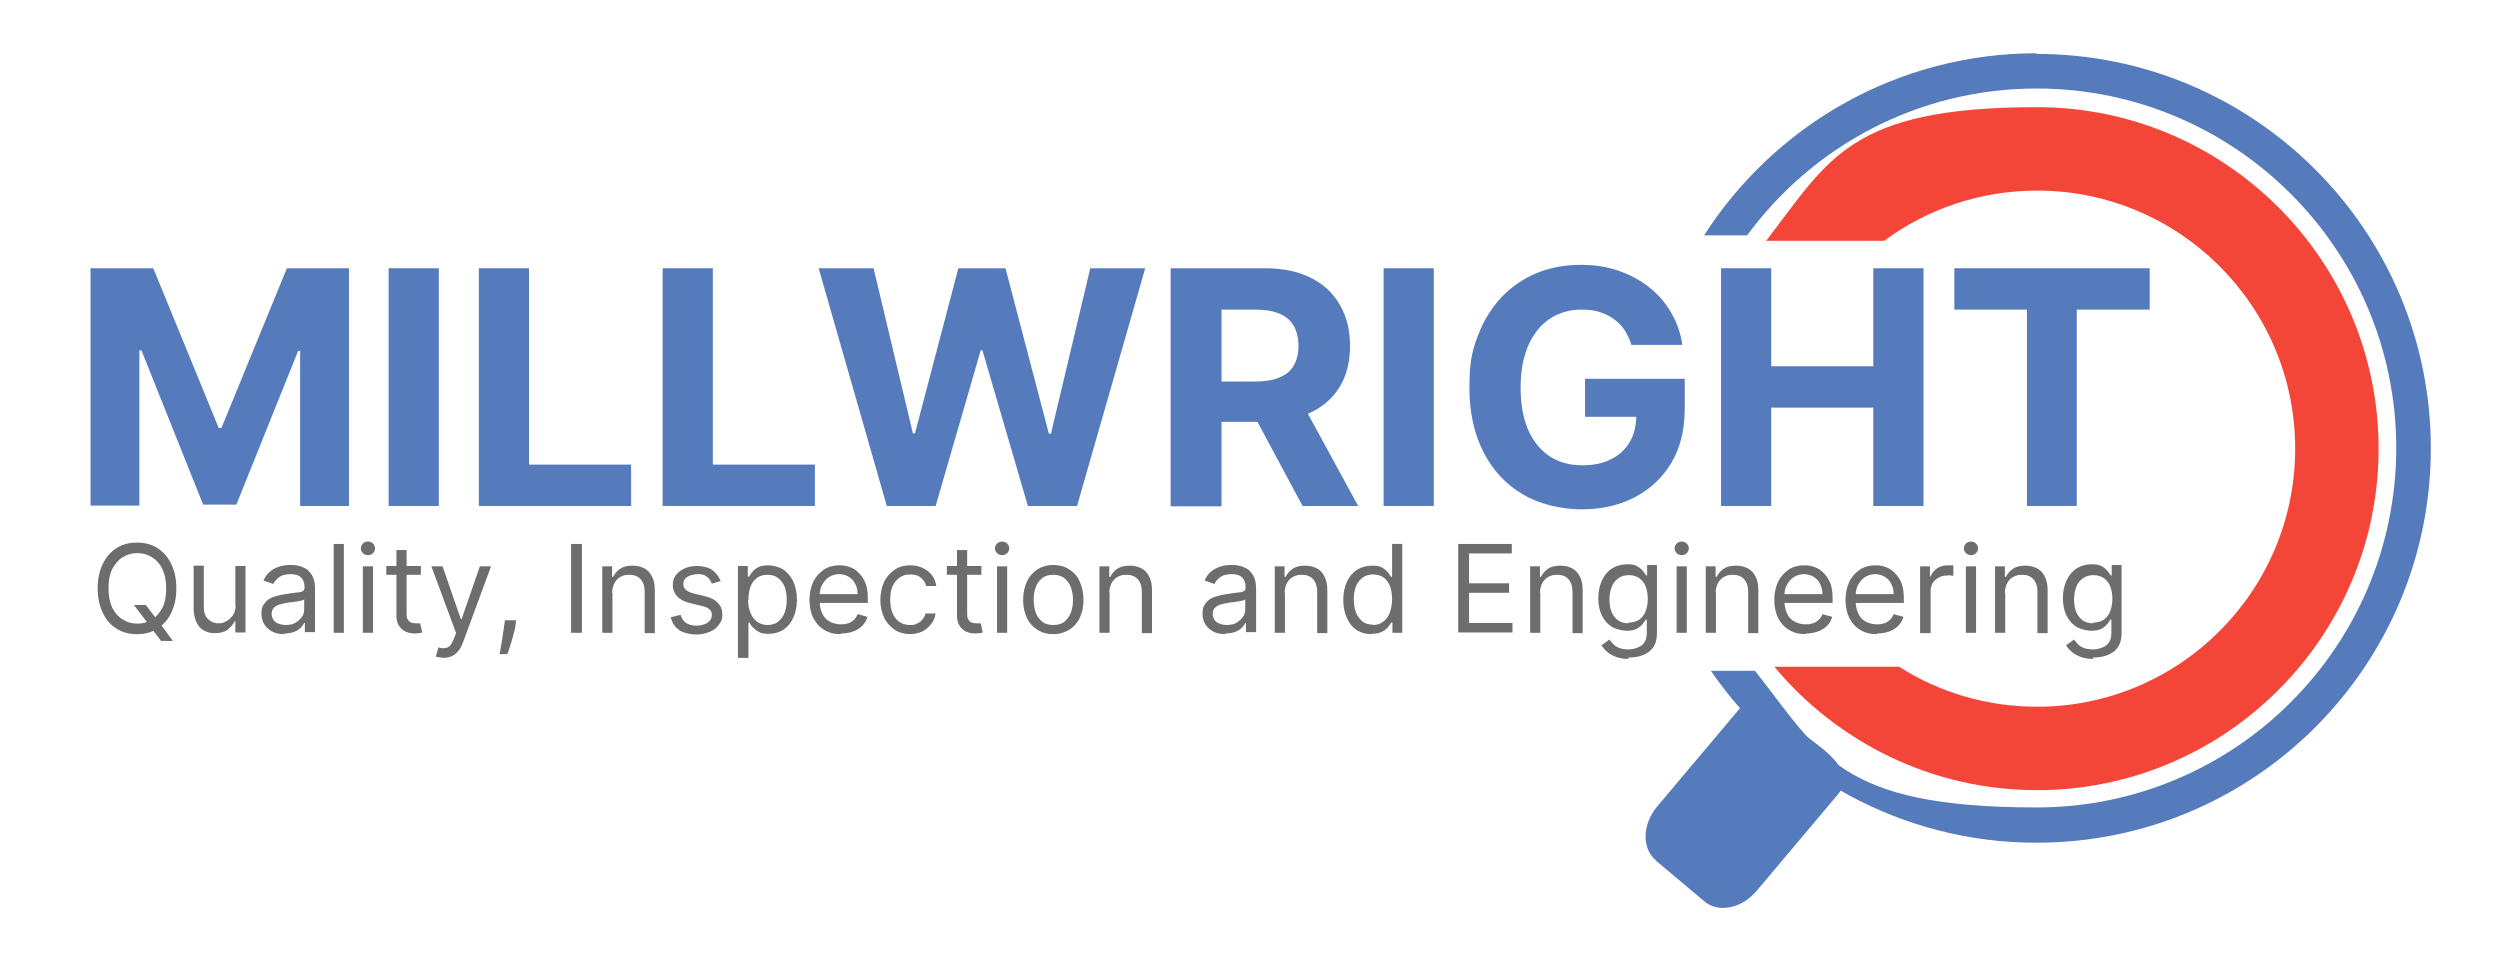 <?xml version="1.0" encoding="UTF-8"?>
<svg id="Layer_1" xmlns="http://www.w3.org/2000/svg" version="1.1" viewBox="0 0 737.2 283.5">
  <!-- Generator: Adobe Illustrator 29.1.0, SVG Export Plug-In . SVG Version: 2.1.0 Build 142)  -->
  <defs>
    <style>
      .st0 {
        fill: #fff;
      }

      .st1 {
        fill: #557bbd;
      }

      .st2 {
        fill: #6d6d6d;
      }

      .st3 {
        fill: #f44638;
      }

      .st4 {
        display: none;
      }
    </style>
  </defs>
  <g id="Layer_2" class="st4">
    <rect class="st0" x="-4637.8" y="-312.3" width="1280" height="800"/>
  </g>
  <g>
    <path class="st3" d="M600.7,208.4c-15,0-29-4.3-40.7-11.8h-36.8c18.5,22.2,46.4,36.4,77.5,36.4,55.5,0,100.7-45.2,100.7-100.7s-45.2-100.7-100.7-100.7-61.4,15.5-79.9,39.4h34.8c12.6-9.3,28.2-14.8,45.1-14.8,42,0,76.1,34.1,76.1,76.1s-34.1,76.1-76.1,76.1Z"/>
    <path class="st1" d="M600.6,15.7c-41.2,0-77.4,21.4-98.1,53.7h12.7c19.3-26.3,50.4-43.3,85.4-43.3,58.4,0,106,47.5,106,106s-47.5,106-106,106-63.7-15.8-83.1-40.3h-13c21,30.6,56.2,50.7,96,50.7,64.3,0,116.3-52.1,116.3-116.3s-52.1-116.3-116.3-116.3Z"/>
    <path class="st1" d="M488.2,253.7l14.4,12.1c4.1,3.5,11,2.1,15.4-3.1l24-28.5c4.3-5.2-.4-9.9-4.5-13.4l-14.4-11.1c-4.1-3.5-6.1-5.4-10.5-.3l-24,28.5c-4.3,5.2-4.5,12.2-.4,15.7Z"/>
    <g>
      <path class="st2" d="M52,173.5c0,2.8-.5,5.1-1.5,7.2s-2.4,3.6-4.1,4.7c-1.7,1.1-3.7,1.6-6,1.6s-4.2-.5-6-1.6-3.1-2.6-4.1-4.7-1.5-4.4-1.5-7.2.5-5.1,1.5-7.2,2.4-3.6,4.1-4.7,3.7-1.6,6-1.6,4.2.5,6,1.6c1.7,1.1,3.1,2.6,4.1,4.7s1.5,4.4,1.5,7.2ZM49,173.5c0-2.3-.4-4.2-1.1-5.7-.8-1.6-1.8-2.7-3.1-3.5-1.3-.8-2.7-1.2-4.3-1.2s-3,.4-4.3,1.2c-1.3.8-2.3,2-3.1,3.5-.8,1.6-1.1,3.5-1.1,5.7s.4,4.2,1.1,5.7c.8,1.6,1.8,2.7,3.1,3.5,1.3.8,2.7,1.2,4.3,1.2s3-.4,4.3-1.2c1.3-.8,2.3-2,3.1-3.5.8-1.6,1.1-3.5,1.1-5.7ZM39.5,178.4h3.5l2.9,3.8.8,1,4.3,5.8h-3.5l-2.9-3.8-.7-1-4.4-5.8Z"/>
      <path class="st2" d="M69.4,178.5v-11.6h3v19.6h-3v-3.3h-.2c-.5,1-1.2,1.8-2.1,2.5s-2.2,1-3.7,1-2.3-.3-3.3-.8c-1-.5-1.7-1.4-2.2-2.5-.5-1.1-.8-2.5-.8-4.1v-12.5h3v12.3c0,1.4.4,2.6,1.2,3.4s1.8,1.3,3.1,1.3,1.5-.2,2.3-.6c.8-.4,1.4-1,2-1.8.5-.8.8-1.8.8-3Z"/>
      <path class="st2" d="M83.8,187c-1.2,0-2.4-.2-3.4-.7-1-.5-1.8-1.2-2.4-2.1s-.9-2-.9-3.3.2-2,.7-2.7,1-1.3,1.8-1.7c.7-.4,1.6-.7,2.5-.9.9-.2,1.8-.4,2.7-.5,1.2-.2,2.2-.3,2.9-.4.7,0,1.3-.2,1.6-.4.3-.2.5-.5.5-1h0c0-1.4-.3-2.3-1-3-.7-.7-1.7-1-3.1-1s-2.6.3-3.4.9-1.4,1.3-1.7,2l-2.9-1c.5-1.2,1.2-2.1,2.1-2.8s1.8-1.1,2.8-1.4,2-.4,3-.4,1.4,0,2.2.2c.8.1,1.6.5,2.4.9.8.5,1.4,1.2,1.9,2.1.5.9.8,2.2.8,3.7v12.9h-3v-2.7h-.2c-.2.4-.5.9-1,1.4-.5.5-1.1.9-1.9,1.2-.8.3-1.8.5-2.9.5ZM84.2,184.3c1.2,0,2.2-.2,3-.7s1.4-1.1,1.9-1.8.6-1.5.6-2.3v-2.8c-.1.2-.4.3-.8.4-.4.1-.9.2-1.5.3-.6,0-1.1.2-1.6.2-.5,0-.9.1-1.3.2-.8.1-1.5.3-2.2.5s-1.2.6-1.6,1c-.4.4-.6,1.1-.6,1.8s.4,1.8,1.2,2.4c.8.5,1.8.8,3,.8Z"/>
      <path class="st2" d="M101.4,160.4v26.2h-3v-26.2h3Z"/>
      <path class="st2" d="M108.5,163.7c-.6,0-1.1-.2-1.5-.6s-.6-.9-.6-1.4.2-1,.6-1.4c.4-.4.9-.6,1.5-.6s1.1.2,1.5.6c.4.4.6.9.6,1.4s-.2,1-.6,1.4-.9.6-1.5.6ZM107,186.6v-19.6h3v19.6h-3Z"/>
      <path class="st2" d="M124.1,166.9v2.6h-10.2v-2.6h10.2ZM116.9,162.2h3v18.7c0,.9.1,1.5.4,1.9.3.4.6.7,1,.8.4.1.8.2,1.3.2s.6,0,.8,0,.4,0,.5,0l.6,2.7c-.2,0-.5.2-.9.2-.4,0-.8.1-1.4.1-.9,0-1.7-.2-2.5-.5-.8-.4-1.5-.9-2-1.7-.5-.8-.8-1.7-.8-2.8v-19.5Z"/>
      <path class="st2" d="M130.7,193.9c-.5,0-1,0-1.4-.1-.4,0-.7-.2-.8-.2l.8-2.7c.7.2,1.4.3,1.9.2.6,0,1.1-.3,1.5-.7.4-.4.8-1.2,1.2-2.2l.6-1.5-7.3-19.7h3.3l5.4,15.6h.2l5.4-15.6h3.3l-8.3,22.5c-.4,1-.8,1.9-1.4,2.5-.6.7-1.2,1.2-1.9,1.5-.7.3-1.5.5-2.5.5Z"/>
      <path class="st2" d="M152.2,183l-.2,1.4c-.1,1-.4,2-.7,3.1-.3,1.1-.6,2.2-.9,3.1-.3,1-.6,1.8-.8,2.3h-2.3c.1-.5.3-1.3.4-2.2s.4-1.9.5-3c.2-1.1.3-2.2.5-3.4l.2-1.4h3.3Z"/>
      <path class="st2" d="M171.6,160.4v26.2h-3.2v-26.2h3.2Z"/>
      <path class="st2" d="M180.6,174.8v11.8h-3v-19.6h2.9v3.1h.3c.5-1,1.2-1.8,2.1-2.4s2.1-.9,3.6-.9,2.5.3,3.5.8,1.8,1.4,2.3,2.5c.6,1.1.8,2.5.8,4.1v12.5h-3v-12.3c0-1.5-.4-2.7-1.2-3.6-.8-.9-1.9-1.3-3.3-1.3s-1.8.2-2.6.6c-.8.4-1.3,1-1.8,1.8-.4.8-.7,1.8-.7,2.9Z"/>
      <path class="st2" d="M212.6,171.3l-2.7.8c-.2-.5-.4-.9-.7-1.3-.3-.4-.8-.8-1.3-1.1s-1.3-.4-2.2-.4-2.2.3-3,.8c-.8.5-1.2,1.2-1.2,2.1s.3,1.3.8,1.8c.5.4,1.4.8,2.6,1.1l2.9.7c1.8.4,3.1,1.1,3.9,2,.9.9,1.3,2,1.3,3.4s-.3,2.1-1,3c-.6.9-1.5,1.6-2.7,2.1-1.2.5-2.5.8-4,.8s-3.7-.4-5-1.3c-1.3-.9-2.1-2.1-2.5-3.8l2.9-.7c.3,1.1.8,1.8,1.6,2.4.8.5,1.8.8,3,.8s2.5-.3,3.4-.9c.8-.6,1.2-1.3,1.2-2.2s-.2-1.3-.7-1.7c-.5-.5-1.2-.8-2.2-1l-3.3-.8c-1.8-.4-3.1-1.1-4-2-.8-.9-1.3-2-1.3-3.4s.3-2.1.9-2.9,1.5-1.5,2.6-2c1.1-.5,2.3-.7,3.7-.7s3.5.4,4.6,1.3c1.1.9,1.9,2,2.4,3.4Z"/>
      <path class="st2" d="M217.6,193.9v-27h2.9v3.1h.4c.2-.3.5-.8.9-1.3.4-.5,1-1,1.7-1.4s1.8-.6,3-.6,3.1.4,4.4,1.2c1.3.8,2.2,2,3,3.5.7,1.5,1.1,3.3,1.1,5.4s-.4,3.9-1.1,5.4c-.7,1.5-1.7,2.7-2.9,3.5-1.3.8-2.7,1.2-4.3,1.2s-2.3-.2-3-.6-1.3-.9-1.8-1.4-.7-1-.9-1.3h-.3v10.4h-3ZM220.6,176.8c0,1.5.2,2.8.7,3.9.4,1.1,1.1,2,1.9,2.6.8.6,1.9,1,3.1,1s2.3-.3,3.2-1c.8-.7,1.5-1.6,1.9-2.7.4-1.1.6-2.4.6-3.8s-.2-2.6-.6-3.7-1.1-2-1.9-2.6c-.8-.7-1.9-1-3.2-1s-2.3.3-3.1.9c-.8.6-1.5,1.5-1.9,2.6-.4,1.1-.6,2.4-.6,3.9Z"/>
      <path class="st2" d="M247.9,187c-1.9,0-3.5-.4-4.9-1.3-1.4-.8-2.4-2-3.2-3.5-.7-1.5-1.1-3.3-1.1-5.3s.4-3.8,1.1-5.3,1.8-2.7,3.1-3.6c1.3-.9,2.9-1.3,4.6-1.3s2,.2,3,.5c1,.3,1.9.9,2.7,1.7.8.8,1.5,1.8,2,3,.5,1.3.7,2.8.7,4.6v1.3h-15.1v-2.6h12.1c0-1.1-.2-2.1-.7-3-.4-.9-1.1-1.6-1.9-2.1-.8-.5-1.8-.8-2.8-.8s-2.2.3-3.1.9c-.9.6-1.5,1.4-2,2.3-.5.9-.7,2-.7,3v1.7c0,1.5.3,2.7.8,3.8.5,1,1.2,1.8,2.2,2.3.9.5,2,.8,3.2.8s1.5-.1,2.2-.3,1.2-.6,1.7-1c.5-.5.8-1,1.1-1.7l2.9.8c-.3,1-.8,1.9-1.5,2.6-.7.7-1.6,1.3-2.7,1.7s-2.3.6-3.6.6Z"/>
      <path class="st2" d="M268.6,187c-1.8,0-3.4-.4-4.8-1.3-1.3-.9-2.4-2.1-3.1-3.6s-1.1-3.3-1.1-5.2.4-3.8,1.1-5.3c.7-1.5,1.8-2.7,3.1-3.6,1.3-.9,2.9-1.3,4.6-1.3s2.6.3,3.7.8c1.1.5,2,1.2,2.7,2.1.7.9,1.1,2,1.3,3.2h-3c-.2-.9-.7-1.7-1.5-2.4-.8-.7-1.8-1-3.2-1s-2.2.3-3.1.9-1.6,1.5-2.1,2.6-.7,2.4-.7,3.9.2,2.8.7,4,1.2,2,2,2.6c.9.6,1.9.9,3.1.9s1.5-.1,2.1-.4c.6-.3,1.2-.7,1.6-1.2.4-.5.8-1.1.9-1.8h3c-.2,1.2-.6,2.2-1.3,3.1s-1.6,1.7-2.6,2.2c-1.1.5-2.4.8-3.8.8Z"/>
      <path class="st2" d="M289.4,166.9v2.6h-10.2v-2.6h10.2ZM282.2,162.2h3v18.7c0,.9.1,1.5.4,1.9.3.4.6.7,1,.8.4.1.8.2,1.3.2s.6,0,.8,0,.4,0,.5,0l.6,2.7c-.2,0-.5.2-.9.2-.4,0-.8.1-1.4.1-.9,0-1.7-.2-2.5-.5-.8-.4-1.5-.9-2-1.7-.5-.8-.8-1.7-.8-2.8v-19.5Z"/>
      <path class="st2" d="M295.5,163.7c-.6,0-1.1-.2-1.5-.6s-.6-.9-.6-1.4.2-1,.6-1.4c.4-.4.9-.6,1.5-.6s1.1.2,1.5.6c.4.4.6.9.6,1.4s-.2,1-.6,1.4-.9.6-1.5.6ZM294,186.6v-19.6h3v19.6h-3Z"/>
      <path class="st2" d="M310.6,187c-1.8,0-3.3-.4-4.7-1.3-1.3-.8-2.4-2-3.1-3.5-.7-1.5-1.1-3.3-1.1-5.3s.4-3.8,1.1-5.4c.7-1.5,1.8-2.7,3.1-3.6,1.3-.8,2.9-1.3,4.7-1.3s3.3.4,4.7,1.3,2.4,2,3.1,3.6,1.1,3.3,1.1,5.4-.4,3.8-1.1,5.3c-.7,1.5-1.8,2.7-3.1,3.5s-2.9,1.3-4.7,1.3ZM310.6,184.3c1.3,0,2.5-.3,3.3-1s1.5-1.6,1.9-2.7c.4-1.1.6-2.3.6-3.7s-.2-2.5-.6-3.7c-.4-1.1-1.1-2-1.9-2.7-.9-.7-2-1-3.3-1s-2.5.3-3.3,1c-.9.7-1.5,1.6-1.9,2.7s-.6,2.4-.6,3.7.2,2.5.6,3.7,1.1,2,1.9,2.7,2,1,3.3,1Z"/>
      <path class="st2" d="M327.2,174.8v11.8h-3v-19.6h2.9v3.1h.3c.5-1,1.2-1.8,2.1-2.4s2.1-.9,3.6-.9,2.5.3,3.5.8,1.8,1.4,2.3,2.5c.6,1.1.8,2.5.8,4.1v12.5h-3v-12.3c0-1.5-.4-2.7-1.2-3.6-.8-.9-1.9-1.3-3.3-1.3s-1.8.2-2.6.6c-.8.4-1.3,1-1.8,1.8-.4.8-.7,1.8-.7,2.9Z"/>
      <path class="st2" d="M361.3,187c-1.2,0-2.4-.2-3.4-.7-1-.5-1.8-1.2-2.4-2.1s-.9-2-.9-3.3.2-2,.7-2.7,1-1.3,1.8-1.7c.7-.4,1.6-.7,2.5-.9.9-.2,1.8-.4,2.7-.5,1.2-.2,2.2-.3,2.9-.4.7,0,1.3-.2,1.6-.4.3-.2.5-.5.5-1h0c0-1.4-.3-2.3-1-3-.7-.7-1.7-1-3.1-1s-2.6.3-3.4.9-1.4,1.3-1.7,2l-2.9-1c.5-1.2,1.2-2.1,2.1-2.8s1.8-1.1,2.8-1.4,2-.4,3-.4,1.4,0,2.2.2c.8.1,1.6.5,2.4.9.8.5,1.4,1.2,1.9,2.1.5.9.8,2.2.8,3.7v12.9h-3v-2.7h-.2c-.2.4-.5.9-1,1.4-.5.5-1.1.9-1.9,1.2-.8.3-1.8.5-2.9.5ZM361.7,184.3c1.2,0,2.2-.2,3-.7s1.4-1.1,1.9-1.8.6-1.5.6-2.3v-2.8c-.1.2-.4.3-.8.4-.4.1-.9.2-1.5.3-.6,0-1.1.2-1.6.2-.5,0-.9.1-1.3.2-.8.1-1.5.3-2.2.5s-1.2.6-1.6,1c-.4.4-.6,1.1-.6,1.8s.4,1.8,1.2,2.4c.8.5,1.8.8,3,.8Z"/>
      <path class="st2" d="M378.9,174.8v11.8h-3v-19.6h2.9v3.1h.3c.5-1,1.2-1.8,2.1-2.4s2.1-.9,3.6-.9,2.5.3,3.5.8,1.8,1.4,2.3,2.5c.6,1.1.8,2.5.8,4.1v12.5h-3v-12.3c0-1.5-.4-2.7-1.2-3.6-.8-.9-1.9-1.3-3.3-1.3s-1.8.2-2.6.6c-.8.4-1.3,1-1.8,1.8-.4.8-.7,1.8-.7,2.9Z"/>
      <path class="st2" d="M404.4,187c-1.6,0-3.1-.4-4.3-1.2-1.3-.8-2.2-2-2.9-3.5-.7-1.5-1.1-3.3-1.1-5.4s.4-3.9,1.1-5.4c.7-1.5,1.7-2.7,3-3.5,1.3-.8,2.7-1.2,4.4-1.2s2.3.2,3,.6c.7.4,1.3.9,1.7,1.4.4.5.7,1,.9,1.3h.3v-9.7h3v26.2h-2.9v-3h-.4c-.2.4-.5.8-.9,1.3s-1,1-1.8,1.4-1.8.6-3,.6ZM404.8,184.3c1.2,0,2.2-.3,3.1-1,.8-.6,1.5-1.5,1.9-2.6.4-1.1.7-2.4.7-3.9s-.2-2.8-.6-3.9c-.4-1.1-1.1-2-1.9-2.6s-1.9-.9-3.1-.9-2.3.3-3.2,1c-.8.7-1.5,1.5-1.9,2.6s-.6,2.4-.6,3.7.2,2.7.6,3.8c.4,1.1,1.1,2,1.9,2.7.8.7,1.9,1,3.2,1Z"/>
      <path class="st2" d="M430,186.6v-26.2h15.8v2.8h-12.6v8.8h11.8v2.8h-11.8v8.9h12.8v2.8h-16Z"/>
      <path class="st2" d="M454.2,174.8v11.8h-3v-19.6h2.9v3.1h.3c.5-1,1.2-1.8,2.1-2.4s2.1-.9,3.6-.9,2.5.3,3.5.8,1.8,1.4,2.3,2.5c.6,1.1.8,2.5.8,4.1v12.5h-3v-12.3c0-1.5-.4-2.7-1.2-3.6-.8-.9-1.9-1.3-3.3-1.3s-1.8.2-2.6.6c-.8.4-1.3,1-1.8,1.8-.4.8-.7,1.8-.7,2.9Z"/>
      <path class="st2" d="M480.3,194.3c-1.5,0-2.7-.2-3.8-.6-1-.4-1.9-.9-2.6-1.5-.7-.6-1.2-1.2-1.7-1.9l2.4-1.7c.3.4.6.8,1,1.2.4.5,1,.9,1.7,1.2.7.3,1.7.5,2.9.5s2.9-.4,3.9-1.2c1-.8,1.5-2,1.5-3.6v-4h-.3c-.2.4-.5.8-.9,1.3-.4.5-1,1-1.7,1.4-.8.4-1.8.6-3,.6s-3-.4-4.3-1.1c-1.3-.8-2.2-1.8-3-3.3-.7-1.4-1.1-3.2-1.1-5.2s.4-3.8,1.1-5.3c.7-1.5,1.7-2.7,3-3.5,1.3-.8,2.7-1.2,4.4-1.2s2.3.2,3,.6,1.3.9,1.7,1.4c.4.5.7,1,.9,1.3h.3v-3.1h2.9v20.2c0,1.7-.4,3.1-1.1,4.1-.8,1.1-1.8,1.8-3.1,2.3-1.3.5-2.7.7-4.3.7ZM480.2,183.6c1.2,0,2.2-.3,3.1-.8.8-.6,1.5-1.4,1.9-2.4.4-1,.7-2.3.7-3.7s-.2-2.7-.6-3.7c-.4-1.1-1.1-1.9-1.9-2.5-.8-.6-1.9-.9-3.1-.9s-2.3.3-3.2,1-1.5,1.5-1.9,2.6-.6,2.3-.6,3.6.2,2.6.6,3.6c.4,1,1.1,1.9,1.9,2.5.8.6,1.9.9,3.2.9Z"/>
      <path class="st2" d="M495.9,163.7c-.6,0-1.1-.2-1.5-.6s-.6-.9-.6-1.4.2-1,.6-1.4c.4-.4.9-.6,1.5-.6s1.1.2,1.5.6c.4.4.6.9.6,1.4s-.2,1-.6,1.4-.9.6-1.5.6ZM494.4,186.6v-19.6h3v19.6h-3Z"/>
      <path class="st2" d="M506,174.8v11.8h-3v-19.6h2.9v3.1h.3c.5-1,1.2-1.8,2.1-2.4s2.1-.9,3.6-.9,2.5.3,3.5.8,1.8,1.4,2.3,2.5c.6,1.1.8,2.5.8,4.1v12.5h-3v-12.3c0-1.5-.4-2.7-1.2-3.6-.8-.9-1.9-1.3-3.3-1.3s-1.8.2-2.6.6c-.8.4-1.3,1-1.8,1.8-.4.8-.7,1.8-.7,2.9Z"/>
      <path class="st2" d="M532.4,187c-1.9,0-3.5-.4-4.9-1.3-1.4-.8-2.4-2-3.2-3.5-.7-1.5-1.1-3.3-1.1-5.3s.4-3.8,1.1-5.3,1.8-2.7,3.1-3.6c1.3-.9,2.9-1.3,4.6-1.3s2,.2,3,.5c1,.3,1.9.9,2.7,1.7.8.8,1.5,1.8,2,3,.5,1.3.7,2.8.7,4.6v1.3h-15.1v-2.6h12.1c0-1.1-.2-2.1-.7-3-.4-.9-1.1-1.6-1.9-2.1-.8-.5-1.8-.8-2.8-.8s-2.2.3-3.1.9c-.9.6-1.5,1.4-2,2.3-.5.9-.7,2-.7,3v1.7c0,1.5.3,2.7.8,3.8.5,1,1.2,1.8,2.2,2.3.9.5,2,.8,3.2.8s1.5-.1,2.2-.3,1.2-.6,1.7-1c.5-.5.8-1,1.1-1.7l2.9.8c-.3,1-.8,1.9-1.5,2.6-.7.7-1.6,1.3-2.7,1.7s-2.3.6-3.6.6Z"/>
      <path class="st2" d="M553.4,187c-1.9,0-3.5-.4-4.9-1.3-1.4-.8-2.4-2-3.2-3.5-.7-1.5-1.1-3.3-1.1-5.3s.4-3.8,1.1-5.3,1.8-2.7,3.1-3.6c1.3-.9,2.9-1.3,4.6-1.3s2,.2,3,.5c1,.3,1.9.9,2.7,1.7.8.8,1.5,1.8,2,3,.5,1.3.7,2.8.7,4.6v1.3h-15.1v-2.6h12.1c0-1.1-.2-2.1-.7-3-.4-.9-1.1-1.6-1.9-2.1-.8-.5-1.8-.8-2.8-.8s-2.2.3-3.1.9c-.9.6-1.5,1.4-2,2.3-.5.9-.7,2-.7,3v1.7c0,1.5.3,2.7.8,3.8.5,1,1.2,1.8,2.2,2.3.9.5,2,.8,3.2.8s1.5-.1,2.2-.3,1.2-.6,1.7-1c.5-.5.8-1,1.1-1.7l2.9.8c-.3,1-.8,1.9-1.5,2.6-.7.7-1.6,1.3-2.7,1.7s-2.3.6-3.6.6Z"/>
      <path class="st2" d="M566.2,186.6v-19.6h2.9v3h.2c.4-1,1-1.8,1.9-2.4.9-.6,2-.9,3.2-.9s.5,0,.8,0c.3,0,.6,0,.8,0v3.1c-.1,0-.3,0-.7-.1s-.7,0-1.1,0c-1,0-1.8.2-2.5.6-.7.4-1.3.9-1.8,1.6-.4.7-.6,1.5-.6,2.4v12.4h-3Z"/>
      <path class="st2" d="M581.2,163.7c-.6,0-1.1-.2-1.5-.6s-.6-.9-.6-1.4.2-1,.6-1.4c.4-.4.9-.6,1.5-.6s1.1.2,1.5.6c.4.4.6.9.6,1.4s-.2,1-.6,1.4-.9.6-1.5.6ZM579.7,186.6v-19.6h3v19.6h-3Z"/>
      <path class="st2" d="M591.3,174.8v11.8h-3v-19.6h2.9v3.1h.3c.5-1,1.2-1.8,2.1-2.4s2.1-.9,3.6-.9,2.5.3,3.5.8,1.8,1.4,2.3,2.5c.6,1.1.8,2.5.8,4.1v12.5h-3v-12.3c0-1.5-.4-2.7-1.2-3.6-.8-.9-1.9-1.3-3.3-1.3s-1.8.2-2.6.6c-.8.4-1.3,1-1.8,1.8-.4.8-.7,1.8-.7,2.9Z"/>
      <path class="st2" d="M617.3,194.3c-1.5,0-2.7-.2-3.8-.6-1-.4-1.9-.9-2.6-1.5-.7-.6-1.2-1.2-1.7-1.9l2.4-1.7c.3.4.6.8,1,1.2.4.5,1,.9,1.7,1.2.7.3,1.7.5,2.9.5s2.9-.4,3.9-1.2c1-.8,1.5-2,1.5-3.6v-4h-.3c-.2.4-.5.8-.9,1.3-.4.5-1,1-1.7,1.4-.8.4-1.8.6-3,.6s-3-.4-4.3-1.1c-1.3-.8-2.2-1.8-3-3.3-.7-1.4-1.1-3.2-1.1-5.2s.4-3.8,1.1-5.3c.7-1.5,1.7-2.7,3-3.5,1.3-.8,2.7-1.2,4.4-1.2s2.3.2,3,.6,1.3.9,1.7,1.4c.4.5.7,1,.9,1.3h.3v-3.1h2.9v20.2c0,1.7-.4,3.1-1.1,4.1-.8,1.1-1.8,1.8-3.1,2.3-1.3.5-2.7.7-4.3.7ZM617.2,183.6c1.2,0,2.2-.3,3.1-.8.8-.6,1.5-1.4,1.9-2.4.4-1,.7-2.3.7-3.7s-.2-2.7-.6-3.7c-.4-1.1-1.1-1.9-1.9-2.5-.8-.6-1.9-.9-3.1-.9s-2.3.3-3.2,1-1.5,1.5-1.9,2.6-.6,2.3-.6,3.6.2,2.6.6,3.6c.4,1,1.1,1.9,1.9,2.5.8.6,1.9.9,3.2.9Z"/>
    </g>
    <g>
      <path class="st1" d="M26.9,79.1h18.3l19.3,47.1h.8l19.3-47.1h18.3v70.1h-14.4v-45.7h-.6l-18.2,45.3h-9.8l-18.2-45.5h-.6v45.8h-14.4v-70.1Z"/>
      <path class="st1" d="M129.4,79.1v70.1h-14.8v-70.1h14.8Z"/>
      <path class="st1" d="M141.2,149.2v-70.1h14.8v57.9h30.1v12.2h-44.9Z"/>
      <path class="st1" d="M195.4,149.2v-70.1h14.8v57.9h30.1v12.2h-44.9Z"/>
      <path class="st1" d="M261.5,149.2l-20.1-70.1h16.2l11.6,48.7h.6l12.8-48.7h13.9l12.8,48.8h.6l11.6-48.8h16.2l-20.1,70.1h-14.5l-13.4-45.9h-.5l-13.3,45.9h-14.5Z"/>
      <path class="st1" d="M345.2,149.2v-70.1h27.7c5.3,0,9.8.9,13.6,2.8,3.8,1.9,6.6,4.5,8.6,8,2,3.4,3,7.5,3,12.1s-1,8.7-3,12c-2,3.3-4.9,5.9-8.7,7.7-3.8,1.8-8.4,2.7-13.8,2.7h-18.5v-11.9h16.1c2.8,0,5.2-.4,7.1-1.2s3.3-1.9,4.2-3.5c.9-1.6,1.4-3.5,1.4-5.8s-.5-4.3-1.4-5.9c-.9-1.6-2.3-2.8-4.2-3.6-1.9-.8-4.3-1.2-7.1-1.2h-10v58h-14.8ZM383.1,117.3l17.4,31.9h-16.4l-17.1-31.9h16Z"/>
      <path class="st1" d="M422.8,79.1v70.1h-14.8v-70.1h14.8Z"/>
      <path class="st1" d="M481.1,101.8c-.5-1.7-1.2-3.1-2-4.4-.9-1.3-1.9-2.4-3.2-3.3-1.2-.9-2.7-1.6-4.2-2.1-1.6-.5-3.3-.7-5.3-.7-3.6,0-6.7.9-9.4,2.7-2.7,1.8-4.8,4.4-6.3,7.8-1.5,3.4-2.3,7.5-2.3,12.4s.7,9,2.2,12.5c1.5,3.4,3.6,6,6.3,7.8,2.7,1.8,5.9,2.7,9.6,2.7s6.2-.6,8.6-1.8c2.4-1.2,4.2-2.9,5.5-5.1s1.9-4.8,1.9-7.8l3,.4h-18.1v-11.2h29.4v8.8c0,6.2-1.3,11.5-3.9,15.9-2.6,4.4-6.2,7.8-10.8,10.2-4.6,2.4-9.8,3.6-15.7,3.6s-12.4-1.5-17.3-4.4c-5-2.9-8.9-7.1-11.6-12.4-2.8-5.4-4.2-11.8-4.2-19.2s.8-10.8,2.5-15.2c1.7-4.5,4-8.2,7-11.4,3-3.1,6.5-5.5,10.4-7.1,4-1.6,8.3-2.4,12.9-2.4s7.7.6,11.1,1.7c3.4,1.2,6.5,2.8,9.1,4.9,2.7,2.1,4.8,4.6,6.5,7.5,1.7,2.9,2.8,6.1,3.3,9.5h-15.1Z"/>
      <path class="st1" d="M507.5,149.2v-70.1h14.8v28.9h30.1v-28.9h14.8v70.1h-14.8v-29h-30.1v29h-14.8Z"/>
      <path class="st1" d="M576.3,91.3v-12.2h57.6v12.2h-21.5v57.9h-14.7v-57.9h-21.5Z"/>
    </g>
  </g>
</svg>